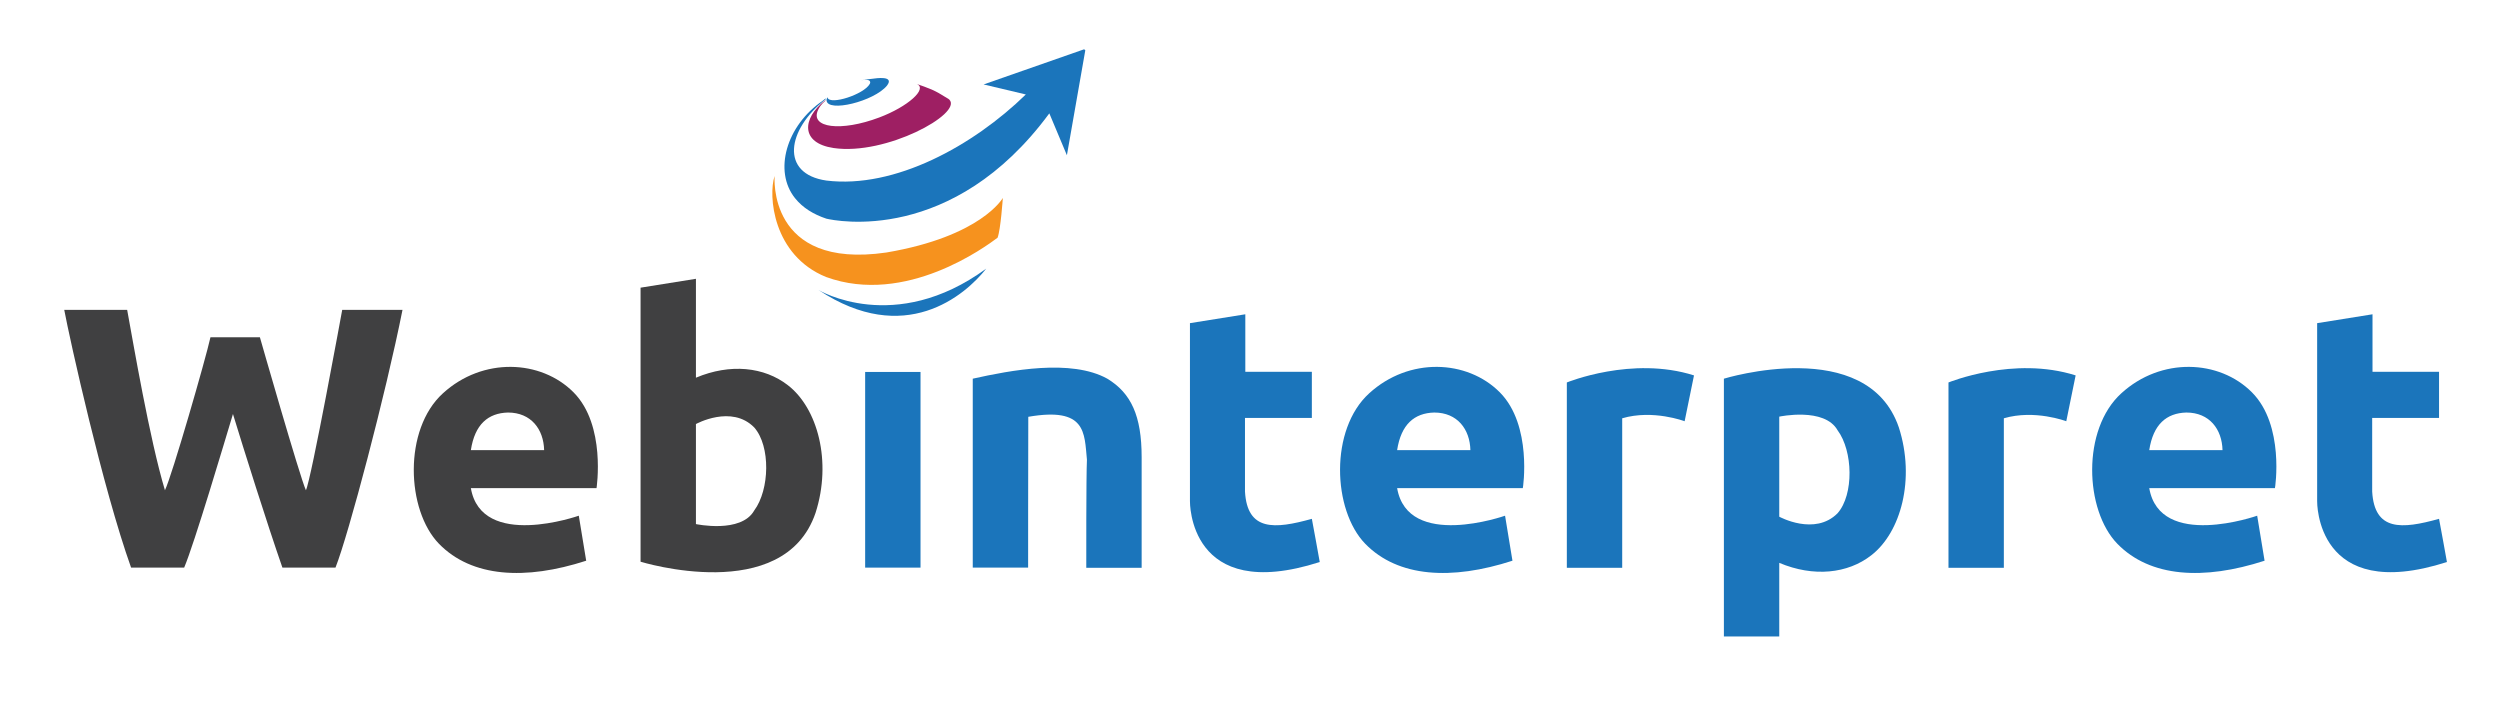 <?xml version="1.0" encoding="utf-8"?>
<!-- Generator: Adobe Illustrator 23.0.4, SVG Export Plug-In . SVG Version: 6.00 Build 0)  -->
<svg version="1.1" id="Layer_1" xmlns="http://www.w3.org/2000/svg" xmlns:xlink="http://www.w3.org/1999/xlink" x="0px" y="0px"
	 viewBox="0 0 152.17 43.33" style="enable-background:new 0 0 152.17 43.33;" xml:space="preserve">
<style type="text/css">
	.st0{fill:#1B75BB;}
	.st1{fill:#EC297B;}
	.st2{fill:#404041;}
	.st3{fill:#F6921E;}
	.st4{fill:#9E1F63;}
</style>
<path class="st0" d="M126.34,22.85l-0.57,2.79c0,0-1.92-0.73-3.8-0.18c0,1.63,0,9.1,0,9.1h-3.37V23.28
	C118.6,23.28,122.57,21.65,126.34,22.85z"/>
<path class="st0" d="M103.11,22.85l-0.57,2.79c0,0-1.92-0.73-3.8-0.18c0,1.63,0,9.1,0,9.1h-3.37V23.28
	C95.37,23.28,99.34,21.65,103.11,22.85z"/>
<line class="st1" x1="104.92" y1="38.74" x2="108.3" y2="38.74"/>
<path class="st0" d="M115.58,26.02c-1.93-5.66-10.65-2.97-10.65-2.97v15.69h3.37c0,0,0,0,0-4.48c2.09,0.88,4.17,0.66,5.6-0.46
	C115.7,32.41,116.59,29.17,115.58,26.02z M111.85,31.24c-1.39,1.4-3.55,0.21-3.55,0.21v-6.09c0,0,2.75-0.59,3.55,0.83
	C112.79,27.45,112.85,30.1,111.85,31.24z"/>
<path class="st2" d="M47.96,23.45c-1.44-1.12-3.51-1.34-5.6-0.46c0-4.48,0-6.02,0-6.02l-3.37,0.54l0,16.68c0,0,8.72,2.7,10.65-2.97
	C50.65,28.08,49.76,24.84,47.96,23.45z M45.91,31.07c-0.8,1.42-3.55,0.83-3.55,0.83l0-6.09c0,0,2.17-1.2,3.55,0.21
	C46.91,27.16,46.85,29.8,45.91,31.07z"/>
<path class="st0" d="M91.29,23.88c-1.99-2-5.53-2.15-7.95,0.06c-2.42,2.2-2.23,7.11-0.24,9.16c2,2.05,5.26,2.23,8.96,1.03
	c-0.45-2.74-0.45-2.74-0.45-2.74s-5.92,2.09-6.57-1.68h7.65C92.7,29.71,93.28,25.88,91.29,23.88z M85.04,27.4
	c0.24-1.57,1.05-2.26,2.26-2.29c1.41,0,2.17,1.02,2.2,2.29C88.42,27.4,85.04,27.4,85.04,27.4z"/>
<path class="st2" d="M34.91,23.88c-1.99-2-5.53-2.15-7.95,0.06c-2.42,2.2-2.23,7.11-0.24,9.16c2,2.05,5.26,2.23,8.96,1.03
	c-0.45-2.74-0.45-2.74-0.45-2.74s-5.92,2.09-6.57-1.68h7.65C36.31,29.71,36.9,25.88,34.91,23.88z M28.66,27.4
	c0.24-1.57,1.05-2.26,2.26-2.29c1.41,0,2.17,1.02,2.2,2.29C32.04,27.4,28.66,27.4,28.66,27.4z"/>
<path class="st0" d="M137.07,23.88c-1.99-2-5.53-2.15-7.95,0.06c-2.42,2.2-2.23,7.11-0.24,9.16c2,2.05,5.26,2.23,8.96,1.03
	c-0.45-2.74-0.45-2.74-0.45-2.74s-5.92,2.09-6.57-1.68h7.65C138.48,29.71,139.07,25.88,137.07,23.88z M130.82,27.4
	c0.24-1.57,1.05-2.26,2.26-2.29c1.41,0,2.17,1.02,2.2,2.29C134.2,27.4,130.82,27.4,130.82,27.4z"/>
<rect x="52.66" y="22.64" class="st0" width="3.37" height="11.91"/>
<path class="st3" d="M47.15,10.71c0,0-0.48,5.72,6.8,4.66c5.78-0.98,7.09-3.32,7.09-3.32s-0.13,1.93-0.32,2.42
	c-0.7,0.52-5.59,4.16-10.44,2.39C47.04,15.54,46.75,11.9,47.15,10.71z"/>
<path class="st0" d="M49.82,17.65c0,0,4.62,2.79,10.21-1.3C58.74,17.99,55.06,21.13,49.82,17.65z"/>
<path class="st0" d="M50.31,6.11c0.05,0.76,2.9,0.06,3.68-0.9c0.48-0.63-0.7-0.44-0.86-0.42c-0.38,0.04-0.43,0.05-0.74,0.1
	c0.75-0.14,0.56,0.21,0.55,0.22c-0.35,0.63-2.39,1.3-2.57,0.84l-0.01-0.04C50.34,5.97,50.3,6.05,50.31,6.11z"/>
<path class="st0" d="M65.99,3l-6.12,2.14l2.57,0.61c-3.2,3.12-7.97,5.75-12.14,5.24c-2.83-0.41-2.41-3.1-0.04-4.95V5.99
	c-0.06,0.03-0.03,0.03-0.18,0.14c-2.22,1.51-3.01,4.28-1.69,5.93c0.47,0.59,1.13,0.99,1.91,1.25c0.55,0.13,7.67,1.6,13.57-6.41
	l0.03,0.07c0,0,0,0,0,0l1.04,2.48l1.12-6.39L65.99,3z"/>
<path class="st4" d="M57.79,6.07c-0.01-0.01-0.06-0.05-0.06-0.05c-0.61-0.37-0.63-0.39-1.02-0.57c-0.27-0.11-0.63-0.25-0.91-0.34
	c0.68,0.29-0.53,1.38-2.28,2.04c-2.33,0.88-4.25,0.64-3.72-0.47c0.05-0.12,0.18-0.33,0.46-0.57h-0.04c-1.41,1.11-1.5,2.6,0.52,2.9
	C53.92,9.48,58.59,6.92,57.79,6.07z"/>
<path class="st0" d="M75.8,19.13l-3.37,0.54v10.83c0,0-0.12,6.28,7.9,3.71c-0.09-0.48-0.36-2.03-0.48-2.63
	c-2.29,0.64-3.93,0.75-4.07-1.66c0-4.48,0-4.48,0-4.48h4.07v-2.81H75.8V19.13z"/>
<path class="st0" d="M144.41,19.13l-3.37,0.54v10.83c0,0-0.12,6.28,7.9,3.71c-0.09-0.48-0.36-2.03-0.48-2.63
	c-2.29,0.64-3.93,0.75-4.07-1.66c0-4.48,0-4.48,0-4.48h4.07v-2.81h-4.05V19.13z"/>
<path class="st2" d="M3.91,18.86c0.51,0,3.2,0,3.83,0c0.38,2.06,1.36,7.85,2.3,10.98c0.42-0.85,2.49-8.03,2.77-9.31
	c0.38,0,3.01,0,3.01,0s2.43,8.5,2.8,9.31c0.32-0.63,2.21-10.98,2.21-10.98s3.18,0,3.67,0c-1.02,5.12-3.29,13.7-4.08,15.69
	c-0.5,0-2.77,0-3.23,0c-0.95-2.73-2.35-7.19-3.01-9.35c-0.52,1.72-2.35,7.89-2.97,9.35c-0.35,0-2.4,0-3.23,0
	C6.25,29.71,4.24,20.62,3.91,18.86z"/>
<path class="st0" d="M62.58,34.55h-3.37c0,0,0-10.57,0-11.5c2.29-0.51,5.99-1.22,8.19,0c1.45,0.88,2.09,2.26,2.09,4.78
	c0,1.2,0,6.73,0,6.73h-3.37c0,0-0.01-5.61,0.04-6.58c-0.16-1.65-0.04-3.22-3.57-2.61C62.58,27.75,62.58,34.55,62.58,34.55z"/>
</svg>
